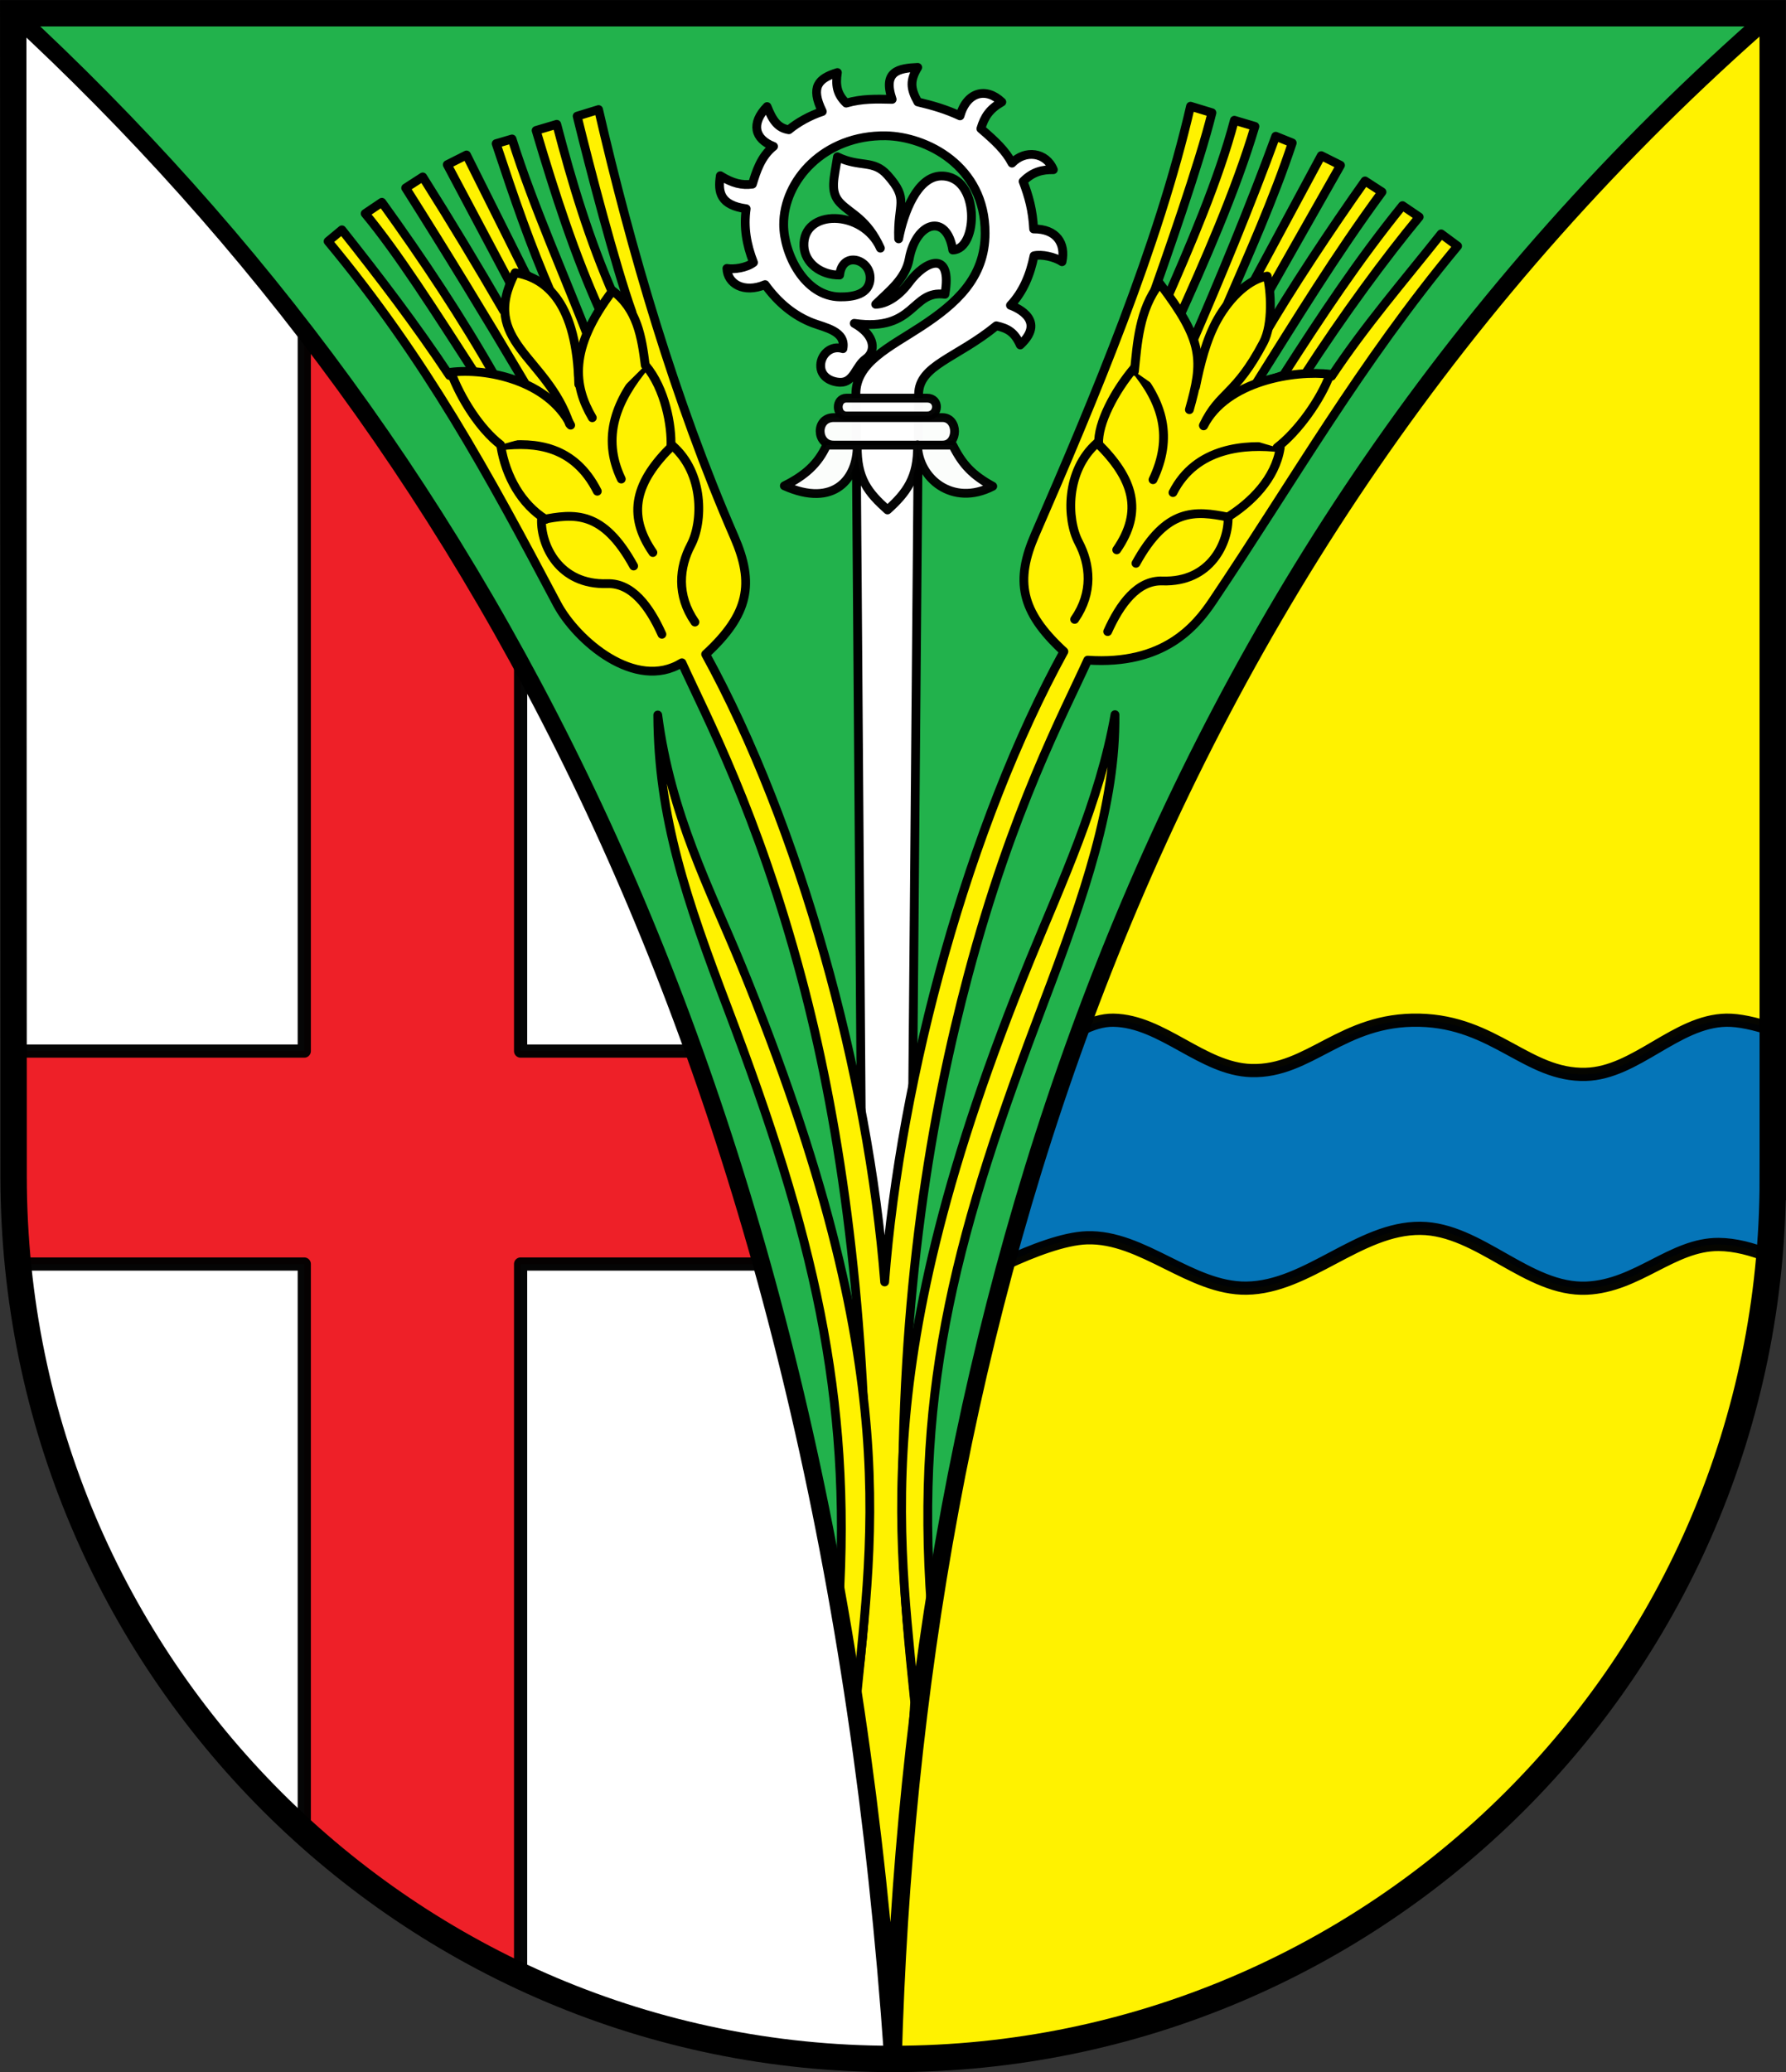 <?xml version="1.0" encoding="UTF-8" standalone="no"?>
<!-- Created with Inkscape (http://www.inkscape.org/) -->

<svg
   xmlns:dc="http://purl.org/dc/elements/1.1/"
   xmlns:cc="http://creativecommons.org/ns#"
   xmlns:rdf="http://www.w3.org/1999/02/22-rdf-syntax-ns#"
   xmlns:svg="http://www.w3.org/2000/svg"
   xmlns="http://www.w3.org/2000/svg"
   version="1.1"
   width="719.312"
   height="834.469"
   id="svg3911">
  <rect width="100%" height="100%" fill="#333333" stroke="none"/>
  <defs
     id="defs3913" />
  <g
     transform="translate(9.656,-115.125)"
     id="layer1">
    <g
       id="g3980">
      <path
         d="m -4.331,120.452 4e-6,469.488 C -4.331,786.877 154.644,943.502 350,944.271 327.392,639.506 249.482,352.205 -4.331,120.452 z"
         id="path3014"
         style="fill:#ffffff;fill-opacity:1;fill-rule:nonzero;stroke:none;display:inline" />
      <path
         d="m 350,944.271 c 178.696,0.438 354.388,-152.248 354.361,-354.331 l -0.061,-469.488 C 518.341,274.707 361.331,551.415 350,944.271 z"
         id="path3018"
         style="fill:#fff200;fill-opacity:1;fill-rule:nonzero;stroke:none;display:inline" />
      <path
         d="m 704.3,120.452 -708.631,0 C 189.653,299.563 323.153,554.799 350,944.271 358.197,650.349 449.53,342.449 704.3,120.452 z"
         id="path3790"
         style="fill:#22b24c;fill-opacity:1;stroke:none;display:inline" />
      <path
         d="m 112.89,248.37 0,290.031 -117.094,0 0.031,50.75 c 0.011,11.818 0.621,23.487 1.75,35 l 115.312,0 0,228.781 c 25.883,23.404 55.219,43.018 87.125,58 l 0,-286.781 97.062,0 c -8.279,-29.614 -17.385,-58.172 -27.281,-85.75 l -69.781,0 0,-156.281 c -26.229,-48.113 -55.391,-92.565 -87.125,-133.75 z"
         id="rect3794"
         style="opacity:0.98;fill:#ed1c24;fill-opacity:1;stroke:#000000;stroke-width:5.315;stroke-linejoin:round;stroke-miterlimit:4;display:inline" />
      <path
         d="m 329.829,255.545 c 1.373,-7.067 -7.33,-8.507 -12.185,-10.371 -7.452,-2.862 -13.885,-8.122 -19.157,-15.429 -8.646,3.642 -15.181,-0.406 -15.384,-6.528 2.718,0.483 7.843,-0.181 10.717,-2.375 -2.876,-7.397 -3.988,-14.256 -2.948,-21.653 -10.329,-1.411 -11.496,-6.522 -10.417,-13.297 4.871,3.064 8.719,3.965 12.923,3.387 1.531,-5.076 3.452,-11.187 8.508,-15.195 -7.678,-2.97 -9.212,-9.222 -2.602,-16.038 2.24,5.611 4.342,8.648 8.775,9.333 3.518,-2.943 8.656,-5.793 13.475,-7.345 -4.863,-9.911 -1.639,-13.319 6.069,-15.688 -0.733,4.809 -0.345,8.557 3.54,12.301 6.471,-1.838 11.906,-1.654 18.512,-1.51 -3.881,-11.416 2.685,-12.532 10.305,-12.872 -3.127,5.148 -3.048,8.41 0.045,13.917 5.907,1.416 11.101,2.868 16.986,5.597 2.751,-9.712 10.528,-11.616 16.839,-5.573 -4.87,2.799 -6.973,5.819 -8.438,10.752 5.868,5.026 9.911,8.834 12.538,13.859 5.275,-5.516 13.764,-4.422 16.65,2.644 -4.326,-0.044 -8.204,0.73 -12.176,4.714 2.316,6.116 3.844,11.598 4.237,19.159 9.111,-0.089 13.017,5.724 11.432,13.192 -2.948,-1.997 -8.372,-3.127 -11.277,-2.394 -1.527,7.624 -4.356,14.48 -9.485,19.943 0,0 15.569,5.131 3.941,15.962 -2.28,-5.127 -5.02,-6.681 -9.639,-7.715 -15.981,13.08 -31.202,15.834 -31.302,27.596 l -3.062,361.114 -19.52,-10e-6 -2.679,-361.114 c -0.095,-12.824 13.574,-18.934 26.409,-27.366 13.722,-9.015 25.616,-19.392 25.643,-37.508 0.042,-27.354 -23.924,-38.97 -39.996,-39.231 -24.96,-0.405 -41.226,18.149 -41.144,35.786 0.054,11.645 8.303,28.968 22.773,29.088 4.877,0.041 12.049,-0.823 12.046,-7.718 -0.003,-7.589 -11.228,-10.867 -12.28,-1.082 -7.495,0.076 -14.08,-4.804 -14.368,-11.666 -0.631,-15.027 23.787,-14.885 30.794,0.842 -5.413,-11.908 -11.911,-13.706 -16.244,-18.268 -4.321,-4.549 -2.273,-10.128 -1.055,-18.517 9.066,4.466 14.453,0.957 20.148,7.354 8.934,10.035 3.957,11.208 4.499,25.687 2.066,-10.781 7.617,-25.279 17.248,-25.319 15.712,-0.065 14.915,29.645 4.54,29.811 -2.358,-15.045 -14.773,-11.557 -17.545,3.607 -1.458,7.975 -8.178,13.008 -13.489,18.24 4.146,-0.1 9.231,-3.06 13.388,-8.706 6.67,-9.058 17.645,-13.324 14.487,4.687 -13.667,-1.894 -11.754,15.222 -36.517,11.704 8.859,4.963 8.674,11.479 4.607,14.325 -3.995,2.795 -4.742,9.533 -10.257,9.414 -3.321,-0.071 -8.061,-1.997 -7.856,-7.01 0.176,-4.298 4.244,-8.055 8.952,-6.527 z"
         id="path3862"
         style="fill:#ffffff;stroke:#000000;stroke-width:3.543;stroke-linecap:butt;stroke-linejoin:round;stroke-miterlimit:4;stroke-opacity:1;stroke-dasharray:none;display:inline" />
      <path
         d="m 438.765,525.964 c -4.333,-0.07 -8.865,1.351 -13.281,3.656 -11.372,31.015 -21.33,62.422 -29.938,94.094 10.585,-4.917 23.339,-9.823 32.5,-10.125 22.462,-0.742 41.84,20.573 64.312,20.281 24.69,-0.32 45.34,-24.267 70.031,-24.094 23.729,0.166 43.263,25.136 66.969,24.094 20.592,-0.906 34.54,-17.733 53.219,-17.594 6.56,0.049 13.526,1.872 20.406,4.688 0.886,-10.222 1.344,-20.574 1.344,-31.031 l 0,-60.219 c -7.123,-2.39 -13.61,-3.834 -18.688,-3.75 -20.231,0.335 -36.43,21.279 -56.656,21.812 -23.473,0.619 -36.599,-21.123 -66.969,-21.812 -31.217,-0.709 -44.188,20.982 -67.75,20.281 -19.687,-0.586 -35.806,-19.965 -55.5,-20.281 z"
         id="rect3804"
         style="opacity:0.98;fill:#0072bc;fill-opacity:1;stroke:#000000;stroke-width:5.315;stroke-linecap:round;stroke-linejoin:round;stroke-miterlimit:4;stroke-opacity:1;display:inline" />
      <path
         d="m 469.828,157.902 c -12.951,56.16 -38.561,117.292 -62.562,172.406 -8.107,18.617 -6.023,30.996 11.562,47.188 -37.972,69.206 -65.824,170.098 -72.188,253.875 -6.517,-83.567 -34.282,-183.868 -72.094,-252.781 17.586,-16.191 19.67,-28.571 11.562,-47.188 -24.002,-55.114 -41.736,-115.996 -54.688,-172.156 l -8.625,2.656 c 4.837,19.818 15.455,60.505 22.062,78.906 l -7.062,-6.062 c -10.243,-23.309 -16.993,-45.795 -23.219,-69.562 l -8.312,2.469 c 7.67,25.793 15.475,50.014 26.031,73.281 l -3.875,12.938 c -10.329,-26.916 -23.274,-55.513 -31.844,-82.781 l -6.406,1.875 c 7.567,22.803 13.459,40.049 22.406,60.75 l -10.344,-8.156 -24,-48.031 -7.75,3.906 25.625,48.281 -3,10.469 c -10.485,-18.11 -21.293,-36.063 -32.5,-53.812 l -6.875,4.438 c 16.428,25.948 32.498,52.302 47.844,78.25 l -11.344,-1.5 c -13.966,-24.649 -29.608,-48.119 -46.094,-70.969 l -6.719,4.531 c 13.253,15.989 28.029,39.248 44.156,64.219 l -10.219,1 c -13.642,-20.531 -27.873,-39.204 -43.312,-58.656 l -5.562,4.625 c 39.523,47.577 64.606,93.828 92.188,145.969 7.805,14.755 31.638,35.329 50.312,23.75 9.722,21.475 30.371,60.032 48.188,127 14.32,53.823 25.912,126.001 26.344,222.438 0.113,25.325 -1.575,47.009 -4.844,68.031 l 15.176,144.004 8.887,-142.911 c -2.245,-21.922 -4.553,-44.284 -4.844,-67.656 -1.216,-97.698 11.899,-170.709 26.344,-225 17.817,-66.968 38.466,-105.493 48.188,-126.969 30.583,2.106 43.477,-13.582 50.312,-23.75 32.888,-48.924 59.134,-95.423 98.656,-143 l -6.625,-4.906 c -15.439,19.453 -30.483,36.782 -44.125,57.312 l -11.281,0.062 c 16.127,-24.97 33.309,-48.198 46.562,-64.188 l -6.719,-4.562 c -17.839,22.038 -32.649,44.444 -47.969,68.281 l -11.375,3.906 c 16.699,-26.49 32.23,-52.01 51.094,-77.688 l -6.844,-4.438 c -13.03,18.357 -30.52,44.642 -40.906,62.719 l 2.406,-18.562 28.625,-50.469 -7.75,-3.875 -27,50.188 -11.156,10.312 c 8.947,-20.701 18.902,-42.822 26.469,-65.625 l -6.656,-2.688 c -9.652,26.456 -22.901,58.583 -34.312,84.688 l -5.219,-10.25 c 10.556,-23.268 23.487,-52.613 31.156,-78.406 l -8.281,-2.469 c -6.226,23.767 -18.132,51.378 -28.375,74.688 l -6,0.156 c 6.608,-18.402 20.507,-58.057 25.344,-77.875 z"
         id="path3821"
         style="fill:#fff200;fill-opacity:1;stroke:#000000;stroke-width:3.543;stroke-linecap:butt;stroke-linejoin:round;stroke-miterlimit:4;stroke-opacity:1;stroke-dasharray:none;display:inline" />
      <path
         d="m 256.928,370.546 c -4.976,-11.099 -12.03,-20.719 -22.028,-20.381 -19.535,0.66 -26.726,-15.655 -26.474,-25.706 13.306,-2.675 24.813,-3.806 37.116,18.596"
         id="path3057"
         style="fill:none;stroke:#000000;stroke-width:3.543;stroke-linecap:round;stroke-linejoin:round;stroke-miterlimit:4;stroke-opacity:1;stroke-dasharray:none;display:inline" />
      <path
         d="m 230.902,312.943 c -9.24,-18.22 -24.763,-19.981 -38.857,-18.256 1.985,12.41 8.381,23.577 18.094,29.613"
         id="path3827"
         style="fill:none;stroke:#000000;stroke-width:3.543;stroke-linecap:round;stroke-linejoin:round;stroke-miterlimit:4;stroke-opacity:1;stroke-dasharray:none;display:inline" />
      <path
         d="m 220.185,286.343 c -9.24,-18.22 -34.14,-23.043 -48.234,-21.318 3.898,10.497 11.635,22.812 20.008,29.231"
         id="path3829"
         style="fill:#fff200;fill-opacity:1;stroke:#000000;stroke-width:3.543;stroke-linecap:round;stroke-linejoin:round;stroke-miterlimit:4;stroke-opacity:1;stroke-dasharray:none;display:inline" />
      <path
         d="m 223.438,269.885 c -0.797,-32.391 -12.788,-42.847 -25.615,-44.917 -14.542,27.752 12.824,33.497 21.884,60.867"
         id="path3831"
         style="fill:#fff200;fill-opacity:1;stroke:#000000;stroke-width:3.543;stroke-linecap:round;stroke-linejoin:round;stroke-miterlimit:4;stroke-opacity:1;stroke-dasharray:none;display:inline" />
      <path
         d="m 253.292,337.63 c -10.688,-15.48 -6.929,-28.621 7.874,-43.081 12.818,11.185 12.313,30.822 7.456,40.035 -4.698,8.911 -5.927,20.207 1.607,31.053"
         id="path3833"
         style="fill:none;stroke:#000000;stroke-width:3.543;stroke-linecap:round;stroke-linejoin:round;stroke-miterlimit:4;stroke-opacity:1;stroke-dasharray:none;display:inline" />
      <path
         d="m 260.564,294.955 c 0.372,-8.225 -2.266,-23.284 -10.223,-32.694 -11.722,13.956 -17.866,28.77 -9.775,45.774"
         id="path3835"
         style="fill:none;stroke:#000000;stroke-width:3.543;stroke-linecap:round;stroke-linejoin:round;stroke-miterlimit:4;stroke-opacity:1;stroke-dasharray:none;display:inline" />
      <path
         d="m 250.23,262.231 c -1.445,-11.388 -3.208,-22.627 -13.151,-30.017 -17.82,23.383 -15.681,38.383 -8.187,51.135"
         id="path3838"
         style="fill:#fff200;fill-opacity:1;stroke:#000000;stroke-width:3.543;stroke-linecap:round;stroke-linejoin:round;stroke-miterlimit:4;stroke-opacity:1;stroke-dasharray:none;display:inline" />
      <path
         d="m 359.578,808.455 c -6.151,-70.474 -22.106,-141.215 45.698,-306.981 12.384,-30.277 28.099,-63.909 34.127,-98.55 0.364,35.839 -12.08,72.121 -28.799,116.197 -34.401,90.695 -51.827,152.567 -45.235,242.907"
         id="path3842"
         style="fill:#fff200;fill-opacity:1;stroke:#000000;stroke-width:3.543;stroke-linecap:round;stroke-linejoin:round;stroke-miterlimit:4;stroke-opacity:1;stroke-dasharray:none;display:inline" />
      <path
         d="m 436.463,369.463 c 4.976,-11.099 12.03,-20.719 22.028,-20.381 19.535,0.66 26.726,-15.655 26.474,-25.706 -13.306,-2.675 -24.813,-3.806 -37.116,18.596"
         id="path3844"
         style="fill:none;stroke:#000000;stroke-width:3.543;stroke-linecap:round;stroke-linejoin:round;stroke-miterlimit:4;stroke-opacity:1;stroke-dasharray:none;display:inline" />
      <path
         d="m 462.76,313.485 c 9.24,-18.22 29.093,-19.711 43.188,-17.985 -1.985,12.41 -11.629,21.953 -21.342,27.99"
         id="path3846"
         style="fill:none;stroke:#000000;stroke-width:3.543;stroke-linecap:round;stroke-linejoin:round;stroke-miterlimit:4;stroke-opacity:1;stroke-dasharray:none;display:inline" />
      <path
         d="m 475.1,286.614 c 9.24,-18.22 36.847,-22.502 50.941,-20.776 -3.898,10.497 -12.988,23.082 -21.361,29.501"
         id="path3848"
         style="fill:#fff200;fill-opacity:1;stroke:#000000;stroke-width:3.543;stroke-linecap:round;stroke-linejoin:round;stroke-miterlimit:4;stroke-opacity:1;stroke-dasharray:none;display:inline" />
      <path
         d="m 471.847,270.968 c 1.855,-9.148 4.301,-19.134 8.814,-27.17 5.325,-9.482 13.106,-16.356 20.048,-17.476 1.524,5.771 2.372,19.375 -1.531,26.771 -11.361,21.529 -17.628,19.6 -24.142,33.284"
         id="path3850"
         style="fill:#fff200;fill-opacity:1;stroke:#000000;stroke-width:3.543;stroke-linecap:round;stroke-linejoin:round;stroke-miterlimit:4;stroke-opacity:1;stroke-dasharray:none;display:inline" />
      <path
         d="m 440.099,336.548 c 10.688,-15.48 6.929,-28.621 -7.874,-43.081 -12.818,11.185 -12.313,30.822 -7.456,40.035 4.698,8.911 5.927,20.207 -1.607,31.053"
         id="path3852"
         style="fill:none;stroke:#000000;stroke-width:3.543;stroke-linecap:round;stroke-linejoin:round;stroke-miterlimit:4;stroke-opacity:1;stroke-dasharray:none;display:inline" />
      <path
         d="m 432.827,293.872 c -0.372,-8.225 6.326,-21.119 14.282,-30.529 11.722,13.956 15.701,27.958 7.61,44.962"
         id="path3854"
         style="fill:none;stroke:#000000;stroke-width:3.543;stroke-linecap:round;stroke-linejoin:round;stroke-miterlimit:4;stroke-opacity:1;stroke-dasharray:none;display:inline" />
      <path
         d="m 447.221,264.666 c 1.175,-11.118 1.855,-24.793 10.174,-35.43 17.82,23.383 17.575,31.076 11.975,50.864"
         id="path3856"
         style="fill:#fff200;fill-opacity:1;stroke:#000000;stroke-width:3.543;stroke-linecap:round;stroke-linejoin:round;stroke-miterlimit:4;stroke-opacity:1;stroke-dasharray:none;display:inline" />
      <path
         d="m 334.539,807.504 c 6.151,-70.474 22.106,-137.967 -45.698,-303.733 -12.384,-30.277 -28.37,-60.391 -33.586,-100.715 0.177,41.252 11.539,74.286 28.257,118.362 34.401,90.695 49.933,155.815 44.694,240.201"
         id="path3860"
         style="fill:#fff200;fill-opacity:1;stroke:#000000;stroke-width:3.543;stroke-linecap:round;stroke-linejoin:round;stroke-miterlimit:4;stroke-opacity:1;stroke-dasharray:none;display:inline" />
      <path
         d="m 326.132,283.295 43.745,0 c 6.541,0 6.576,11.099 0,11.099 l -43.745,0 c -7.093,0 -7.485,-11.099 0,-11.099 z"
         id="rect3866"
         style="opacity:0.98;fill:#ffffff;stroke:#000000;stroke-width:3.543;stroke-linecap:round;stroke-linejoin:round;stroke-miterlimit:4;stroke-opacity:1;display:inline" />
      <path
         d="m 331.267,275.449 32.411,0 c 5.266,0 4.987,7.176 0,7.176 l -32.411,0 c -4.391,0 -4.474,-7.176 0,-7.176 z"
         id="path3869"
         style="opacity:0.98;fill:#ffffff;stroke:#000000;stroke-width:3.543;stroke-linecap:round;stroke-linejoin:round;stroke-miterlimit:4;stroke-opacity:1;display:inline" />
      <path
         d="m 323.266,294.391 50.806,0 c 3.859,7.793 7.959,12.096 16.103,16.551 -16.276,8.431 -30.084,-3.363 -30.311,-16.683 0.344,13.289 -4.694,19.547 -12.074,26.22 -7.857,-7.038 -12.363,-12.611 -12.191,-25.784 0.041,13.007 -9.172,25.076 -29.358,16.073 8.172,-4.07 13.544,-8.699 17.025,-16.377 z"
         id="path3871"
         style="opacity:0.98;fill:#ffffff;stroke:#000000;stroke-width:3.543;stroke-linecap:round;stroke-linejoin:round;stroke-miterlimit:4;stroke-opacity:1;display:inline" />
      <path
         d="m 704.3,120.452 -708.631,0 C 189.653,299.563 323.153,554.799 350,944.271 358.197,650.349 449.53,342.449 704.3,120.452 z"
         id="path3264"
         style="fill:none;stroke:#000000;stroke-width:7.087;stroke-linejoin:round;stroke-miterlimit:4;stroke-dasharray:none;display:inline" />
      <path
         d="m 704.331,589.941 -0.031,-469.489 -708.631,0 0.161,468.694 c 0.177,196.937 159.288,355.126 354.169,355.126 194.882,0 354.331,-158.053 354.331,-354.331 z"
         id="path3185"
         style="fill:none;stroke:#000000;stroke-width:10.63;stroke-linecap:square;stroke-linejoin:miter;stroke-miterlimit:4;stroke-opacity:1;stroke-dasharray:none;display:inline" />
    </g>
  </g>
</svg>
